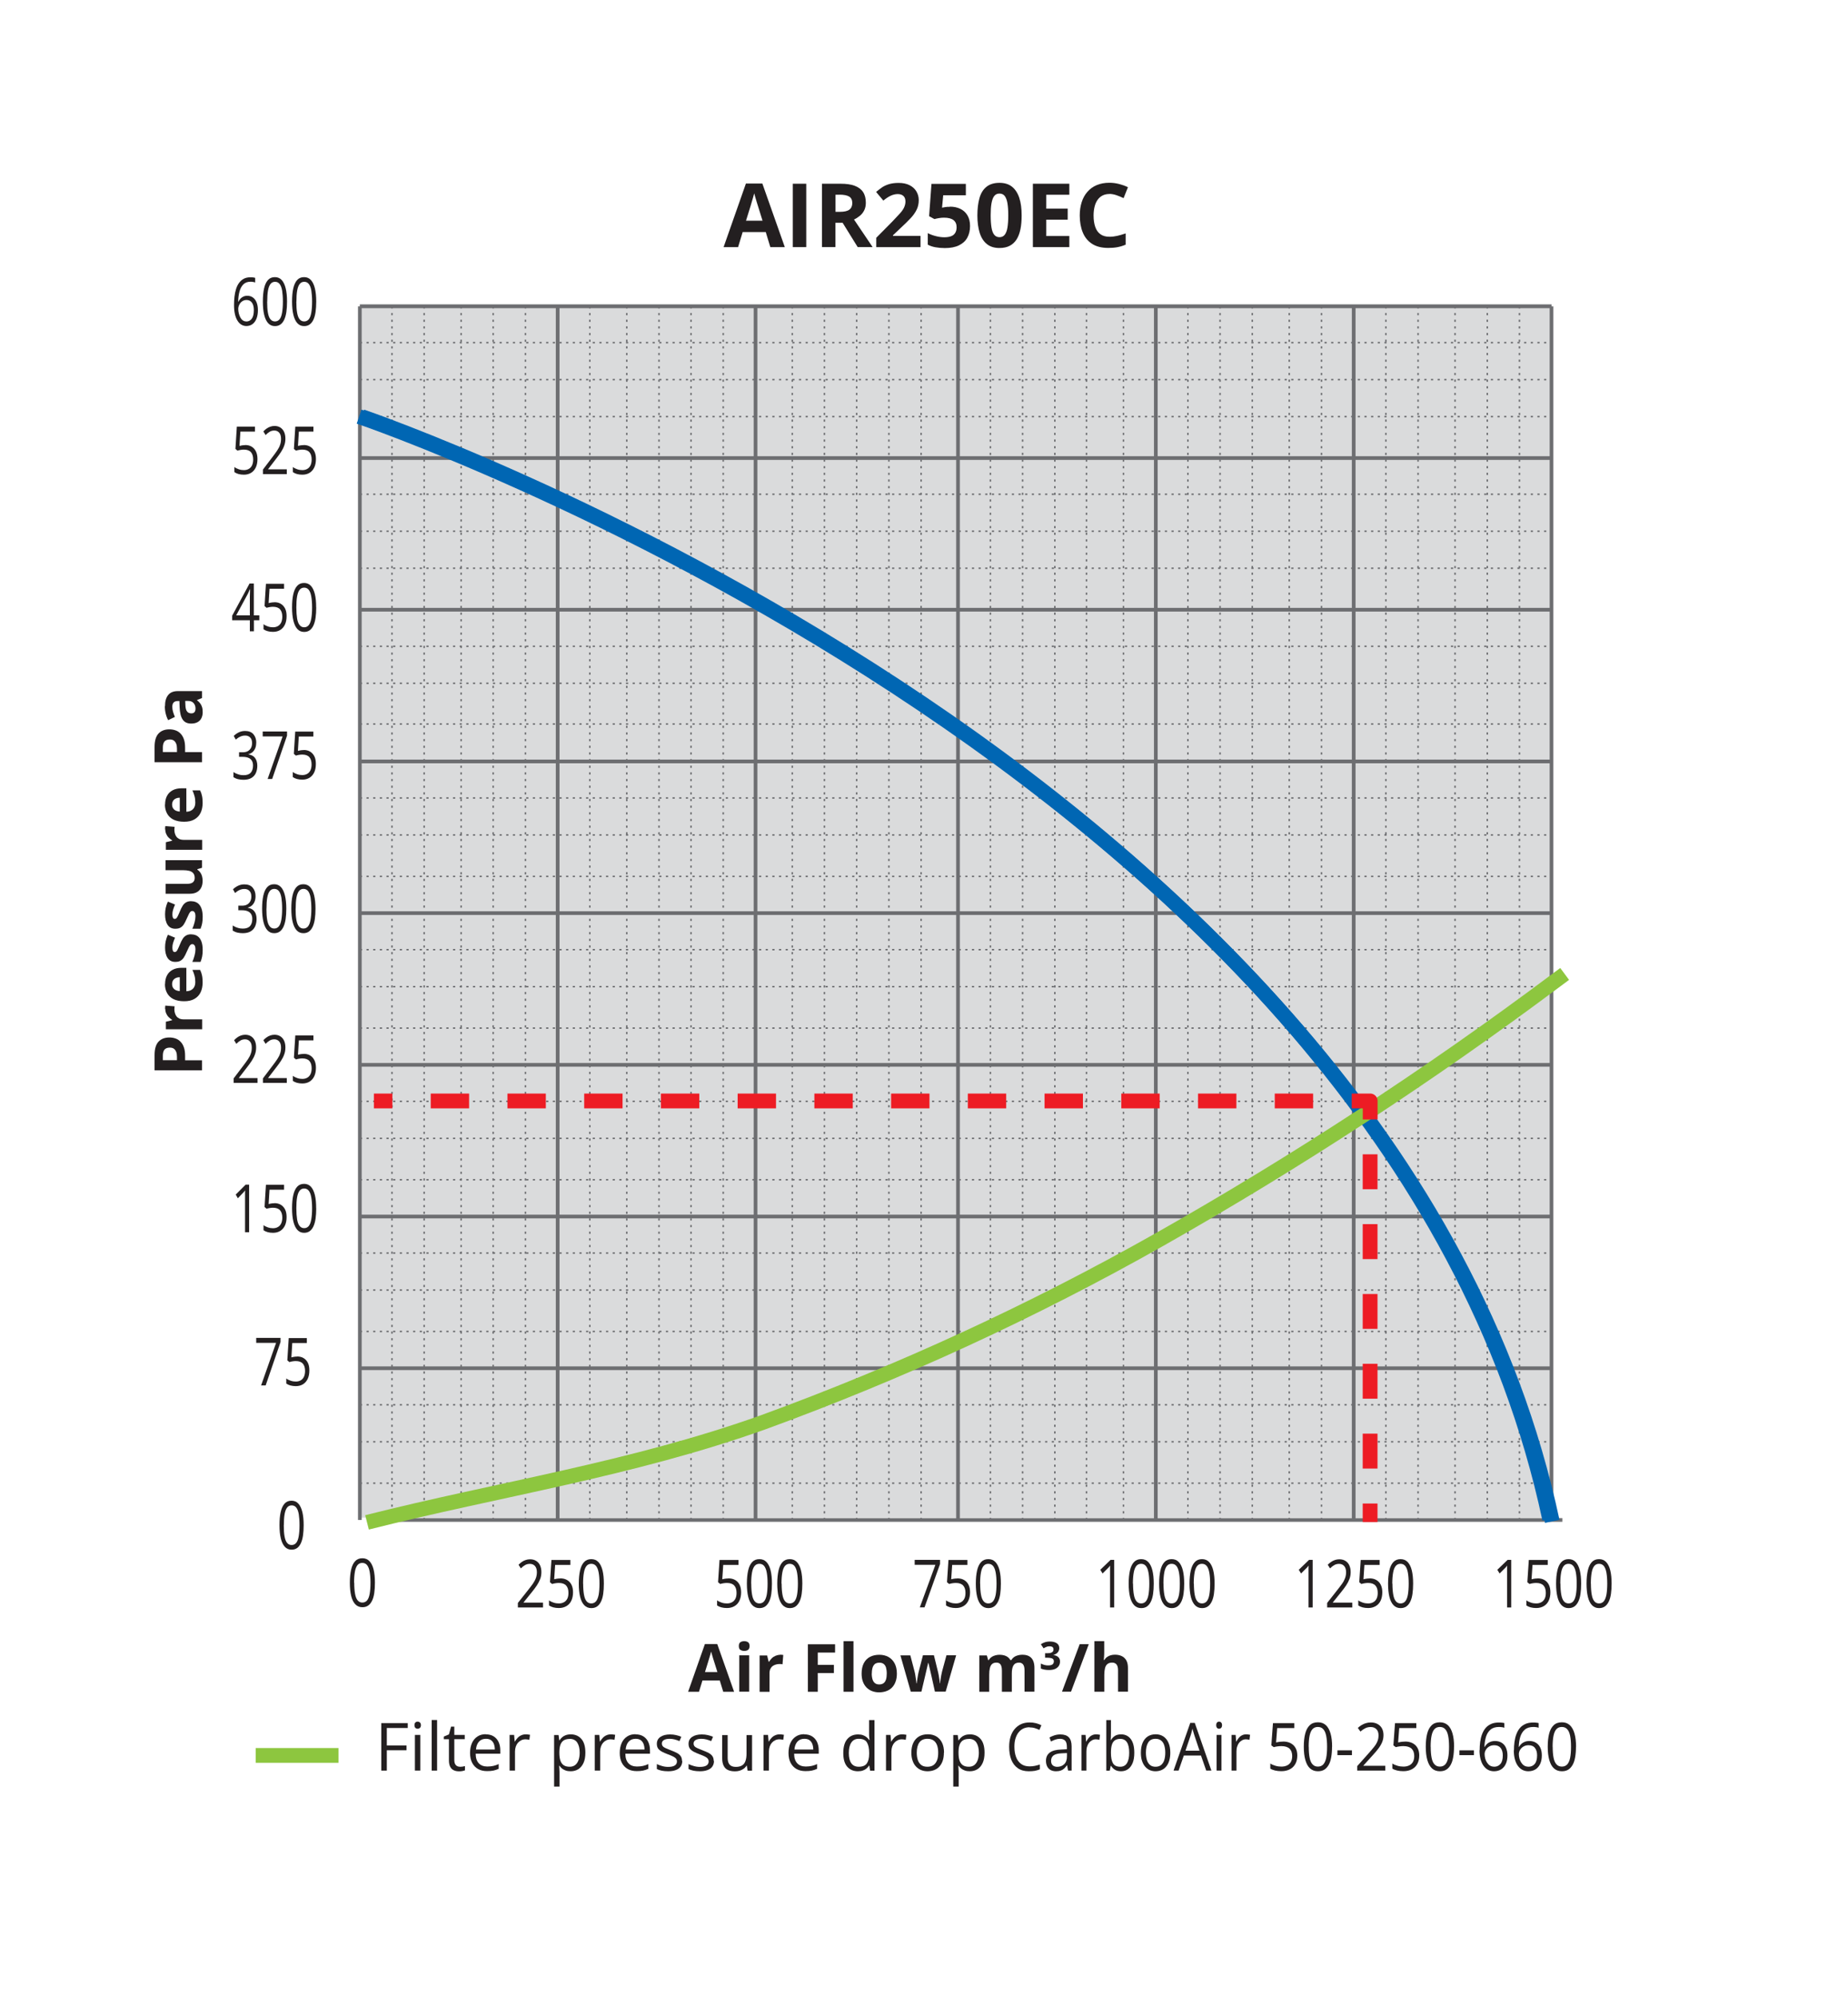 <?xml version="1.0" encoding="UTF-8"?>
<svg xmlns="http://www.w3.org/2000/svg" id="Layer_2" data-name="Layer 2" viewBox="0 0 250 270">
  <defs>
    <style>
      .cls-1 {
        stroke: #8dc63f;
      }

      .cls-1, .cls-2, .cls-3, .cls-4, .cls-5, .cls-6, .cls-7 {
        fill: none;
        stroke-linejoin: round;
      }

      .cls-1, .cls-2, .cls-5, .cls-6, .cls-7 {
        stroke-width: 2px;
      }

      .cls-8 {
        isolation: isolate;
      }

      .cls-2 {
        stroke-dasharray: 0 0 5.19 5.19;
      }

      .cls-2, .cls-6, .cls-7 {
        stroke: #ed1c24;
      }

      .cls-3 {
        stroke-dasharray: 0 0 .3 .6;
        stroke-width: .2px;
      }

      .cls-3, .cls-4 {
        stroke: #6d6e71;
      }

      .cls-9 {
        fill: #fff;
      }

      .cls-9, .cls-10, .cls-11 {
        stroke-width: 0px;
      }

      .cls-10 {
        fill: #dadbdc;
        fill-rule: evenodd;
      }

      .cls-11 {
        fill: #231f20;
      }

      .cls-4 {
        stroke-width: .5px;
      }

      .cls-5 {
        stroke: #0066b3;
      }

      .cls-7 {
        stroke-dasharray: 0 0 4.72 4.72;
      }
    </style>
  </defs>
  <g id="Layer_1-2" data-name="Layer 1">
    <g>
      <rect class="cls-9" width="250" height="270"></rect>
      <g>
        <path class="cls-11" d="m104.21,33.41l-.62-2.04h-3.12l-.62,2.04h-1.96l3.02-8.6h2.22l3.04,8.6h-1.96Zm-1.05-3.56l-.62-1.99c-.04-.13-.09-.3-.16-.51s-.13-.42-.19-.64-.12-.41-.16-.57c-.04.16-.09.36-.16.59s-.13.46-.2.67-.11.36-.13.45l-.62,1.99h2.23Z"></path>
        <path class="cls-11" d="m107.25,33.41v-8.57h1.82v8.57h-1.82Z"></path>
        <path class="cls-11" d="m113.71,24.84c.78,0,1.42.09,1.92.28s.88.47,1.13.85.37.86.37,1.44c0,.39-.07.73-.22,1.03s-.34.54-.59.74-.5.37-.79.5l2.52,3.73h-2.02l-2.04-3.29h-.97v3.29h-1.82v-8.57h2.5Zm-.13,1.49h-.55v2.31h.59c.6,0,1.03-.1,1.29-.3s.39-.5.39-.89-.14-.7-.42-.87-.71-.26-1.3-.26Z"></path>
        <path class="cls-11" d="m124.53,33.41h-5.99v-1.26l2.15-2.17c.43-.45.78-.82,1.05-1.12s.46-.57.57-.82.18-.51.18-.79c0-.34-.09-.59-.28-.76s-.44-.25-.76-.25c-.33,0-.65.08-.97.23s-.64.37-.98.65l-.98-1.17c.25-.21.51-.41.78-.6s.6-.34.96-.45.8-.17,1.32-.17c.56,0,1.05.1,1.45.3s.72.48.93.83.33.75.33,1.19c0,.47-.09.9-.28,1.29s-.46.78-.82,1.16-.79.81-1.29,1.27l-1.1,1.04v.08h3.73v1.52Z"></path>
        <path class="cls-11" d="m128.52,27.94c.52,0,.99.1,1.4.3s.73.49.96.88.35.86.35,1.43c0,.62-.13,1.15-.38,1.6s-.64.79-1.14,1.03-1.14.36-1.89.36c-.45,0-.87-.04-1.27-.11s-.74-.19-1.04-.35v-1.56c.3.16.65.29,1.07.4s.81.16,1.17.16.66-.05.91-.14.43-.24.56-.45.19-.46.19-.77c0-.42-.14-.74-.42-.96s-.71-.33-1.29-.33c-.22,0-.45.02-.69.06s-.44.09-.6.13l-.72-.39.32-4.37h4.65v1.54h-3.06l-.16,1.68c.13-.03.28-.05.43-.08s.38-.04.66-.04Z"></path>
        <path class="cls-11" d="m138.21,29.13c0,.69-.05,1.31-.16,1.85s-.28,1-.52,1.38-.55.67-.93.87-.85.3-1.39.3c-.69,0-1.25-.17-1.69-.52s-.77-.85-.98-1.51-.32-1.45-.32-2.36.1-1.72.29-2.38.51-1.16.95-1.51,1.02-.53,1.75-.53c.68,0,1.25.17,1.69.52s.77.85.99,1.51.32,1.45.32,2.38Zm-4.19,0c0,.65.04,1.2.11,1.63s.19.76.37.98.41.33.71.33.54-.11.71-.33.3-.54.37-.98.11-.98.11-1.64-.04-1.2-.11-1.63-.2-.77-.37-.99-.41-.33-.71-.33-.54.11-.71.33-.29.55-.37.99-.11.98-.11,1.63Z"></path>
        <path class="cls-11" d="m144.66,33.41h-4.93v-8.57h4.93v1.49h-3.12v1.88h2.9v1.49h-2.9v2.21h3.12v1.5Z"></path>
        <path class="cls-11" d="m150.08,26.23c-.35,0-.66.07-.92.2s-.49.33-.67.58-.32.56-.41.92-.14.76-.14,1.21c0,.61.08,1.12.23,1.55s.38.75.7.98.72.34,1.22.34c.35,0,.7-.04,1.05-.12s.73-.19,1.14-.33v1.52c-.38.16-.75.27-1.12.34s-.78.1-1.24.1c-.88,0-1.61-.18-2.18-.55s-.99-.88-1.26-1.54-.41-1.43-.41-2.31c0-.65.09-1.24.26-1.78s.43-1.01.77-1.4.76-.7,1.26-.91,1.07-.32,1.72-.32c.43,0,.85.05,1.28.16s.84.25,1.23.44l-.59,1.48c-.32-.15-.64-.29-.97-.4s-.64-.17-.96-.17Z"></path>
      </g>
      <g>
        <path class="cls-11" d="m20.91,142.65c0-.83.18-1.43.53-1.81.36-.38.85-.57,1.47-.57.28,0,.55.04.81.13.26.08.48.22.68.42s.36.45.47.77c.12.32.17.71.17,1.18v.58h2.29v1.36h-6.42v-2.05Zm1.12.07v.62h1.91v-.45c0-.25-.03-.48-.1-.66s-.17-.33-.32-.44-.33-.15-.55-.15c-.32,0-.55.09-.71.26-.15.18-.23.45-.23.82Z"></path>
        <path class="cls-11" d="m22.33,136.42c0-.07,0-.15.01-.24,0-.09.02-.16.03-.22l1.26.1s-.03.11-.03.19c0,.08-.01.15-.01.21,0,.17.02.34.07.5.04.16.12.31.21.44.1.13.23.23.39.31.16.07.36.11.59.11h2.5v1.34h-4.91v-1.02l.83-.2v-.07c-.17-.1-.32-.22-.46-.36-.14-.14-.25-.31-.33-.5-.08-.19-.12-.39-.12-.6Z"></path>
        <path class="cls-11" d="m22.33,133.05c0-.45.09-.85.26-1.17.17-.33.43-.58.76-.76s.74-.27,1.21-.27h.65v3.17c.38-.01.67-.13.89-.34.21-.21.32-.51.32-.89,0-.31-.03-.6-.1-.86s-.16-.53-.29-.8h1.04c.12.24.21.5.26.76.06.27.08.59.08.96,0,.49-.09.93-.27,1.31s-.46.68-.83.89c-.37.22-.84.32-1.41.32s-1.05-.1-1.44-.29c-.38-.19-.67-.47-.86-.82-.19-.35-.29-.75-.29-1.22Zm.95,0c0,.26.08.48.25.65.17.17.43.27.79.3v-1.88c-.2,0-.38.04-.53.11-.16.07-.28.17-.37.31-.09.14-.14.31-.14.52Z"></path>
        <path class="cls-11" d="m25.87,126.33c.33,0,.62.08.85.24.23.16.4.39.52.7.12.31.18.7.18,1.16,0,.34-.02.64-.07.88s-.12.49-.22.74h-1.11c.12-.27.22-.55.3-.86.08-.31.12-.57.12-.81,0-.26-.04-.45-.12-.56-.08-.11-.18-.17-.3-.17-.08,0-.16.02-.22.07-.07.05-.14.14-.22.29-.08.15-.19.38-.33.7-.13.31-.26.56-.39.76-.13.2-.29.34-.47.44-.18.1-.41.14-.69.14-.45,0-.8-.18-1.03-.53-.23-.35-.34-.83-.34-1.42,0-.3.03-.6.09-.87.06-.28.16-.56.29-.85l.97.4c-.11.24-.19.47-.26.69-.07.22-.1.43-.1.66,0,.2.03.34.08.44s.13.15.24.15c.08,0,.15-.03.21-.08s.13-.15.2-.3c.08-.15.17-.37.29-.65.11-.28.23-.52.36-.73.12-.21.28-.36.46-.47.18-.11.42-.17.71-.17Z"></path>
        <path class="cls-11" d="m25.87,121.85c.33,0,.62.08.85.24.23.16.4.39.52.7.12.31.18.7.18,1.16,0,.34-.02.64-.07.88s-.12.49-.22.74h-1.11c.12-.27.22-.55.3-.86.08-.31.12-.57.12-.81,0-.26-.04-.45-.12-.56-.08-.11-.18-.17-.3-.17-.08,0-.16.02-.22.07-.07.05-.14.14-.22.29-.08.15-.19.38-.33.7-.13.31-.26.56-.39.76-.13.2-.29.34-.47.44-.18.1-.41.14-.69.14-.45,0-.8-.18-1.03-.53-.23-.35-.34-.83-.34-1.42,0-.3.03-.6.09-.87.06-.28.16-.56.29-.85l.97.4c-.11.24-.19.47-.26.69-.07.22-.1.43-.1.66,0,.2.03.34.08.44s.13.15.24.15c.08,0,.15-.03.21-.08s.13-.15.2-.3c.08-.15.17-.37.29-.65.11-.28.23-.52.36-.73.12-.21.28-.36.46-.47.18-.11.42-.17.71-.17Z"></path>
        <path class="cls-11" d="m22.42,116.3h4.91v1.03l-.63.18v.07c.17.11.3.24.41.4s.18.33.23.52.07.39.07.59c0,.35-.06.66-.19.92s-.32.46-.58.61c-.26.15-.61.22-1.03.22h-3.2v-1.34h2.87c.35,0,.62-.06.79-.19s.27-.33.27-.6-.06-.49-.19-.64c-.12-.16-.31-.26-.55-.33-.24-.06-.54-.09-.89-.09h-2.31v-1.34Z"></path>
        <path class="cls-11" d="m22.33,112.15c0-.07,0-.15.01-.24,0-.09.02-.16.03-.22l1.26.1s-.03.11-.03.19c0,.08-.01.15-.01.21,0,.17.02.34.07.5.04.16.12.31.21.44.1.13.23.23.39.31.16.07.36.11.59.11h2.5v1.34h-4.91v-1.02l.83-.2v-.07c-.17-.1-.32-.22-.46-.36-.14-.14-.25-.31-.33-.5-.08-.19-.12-.39-.12-.6Z"></path>
        <path class="cls-11" d="m22.33,108.78c0-.45.09-.85.26-1.17.17-.33.43-.58.76-.76s.74-.27,1.21-.27h.65v3.17c.38-.01.67-.13.89-.34.21-.21.32-.51.32-.89,0-.31-.03-.6-.1-.86s-.16-.53-.29-.8h1.04c.12.24.21.5.26.76.06.27.08.59.08.96,0,.49-.09.93-.27,1.31s-.46.68-.83.89c-.37.22-.84.32-1.41.32s-1.05-.1-1.44-.29c-.38-.19-.67-.47-.86-.82-.19-.35-.29-.75-.29-1.22Zm.95,0c0,.26.08.48.25.65.17.17.43.27.79.3v-1.88c-.2,0-.38.04-.53.11-.16.07-.28.17-.37.31-.09.14-.14.31-.14.52Z"></path>
        <path class="cls-11" d="m20.91,100.99c0-.83.18-1.43.53-1.81.36-.38.85-.57,1.47-.57.28,0,.55.04.81.13.26.08.48.22.68.42s.36.45.47.77c.12.32.17.71.17,1.18v.58h2.29v1.36h-6.42v-2.05Zm1.12.07v.62h1.91v-.45c0-.25-.03-.48-.1-.66s-.17-.33-.32-.44-.33-.15-.55-.15c-.32,0-.55.09-.71.26-.15.18-.23.45-.23.82Z"></path>
        <path class="cls-11" d="m22.32,95.49c0-.66.14-1.16.43-1.52s.72-.53,1.31-.53h3.27v.94l-.67.26v.04c.18.14.32.28.43.43s.19.31.25.51.08.42.08.69c0,.29-.06.55-.17.78s-.28.41-.51.54c-.23.13-.52.2-.88.2-.52,0-.91-.18-1.15-.55-.25-.37-.38-.92-.41-1.65l-.03-.85h-.21c-.26,0-.45.07-.57.2s-.18.32-.18.56.03.47.1.7.15.46.25.69l-.91.44c-.14-.26-.25-.55-.33-.88-.08-.32-.12-.66-.12-1Zm2.74-.71l.02.52c.01.43.09.73.23.9s.33.25.57.25c.21,0,.35-.06.44-.18.09-.12.13-.28.13-.47,0-.29-.08-.53-.25-.73-.17-.2-.41-.3-.73-.3h-.4Z"></path>
      </g>
      <g>
        <path class="cls-11" d="m97.84,228.73l-.47-1.53h-2.34l-.47,1.53h-1.47l2.27-6.45h1.67l2.28,6.45h-1.47Zm-.79-2.67l-.47-1.49c-.03-.1-.07-.23-.12-.38-.05-.16-.1-.32-.14-.48-.05-.16-.09-.3-.12-.42-.03.12-.07.27-.12.45-.05.18-.1.34-.15.5s-.08.27-.1.34l-.46,1.49h1.67Z"></path>
        <path class="cls-11" d="m100.68,221.89c.2,0,.37.05.51.14.14.09.21.26.21.52s-.07.42-.21.52c-.14.1-.32.14-.51.14s-.37-.05-.52-.14c-.14-.09-.21-.27-.21-.52s.07-.42.21-.52c.14-.09.31-.14.52-.14Zm.67,1.92v4.91h-1.34v-4.91h1.34Z"></path>
        <path class="cls-11" d="m105.5,223.72c.07,0,.15,0,.24.01.09,0,.16.02.22.03l-.1,1.26s-.11-.03-.19-.03c-.08,0-.15-.01-.21-.01-.17,0-.34.02-.5.07-.16.04-.31.12-.44.21-.13.1-.23.23-.31.39-.07.16-.11.35-.11.59v2.5h-1.34v-4.91h1.02l.2.83h.07c.1-.17.22-.32.36-.46.14-.14.31-.25.5-.33.19-.08.39-.13.6-.13Z"></path>
        <path class="cls-11" d="m110.63,228.73h-1.34v-6.42h3.68v1.12h-2.34v1.66h2.18v1.11h-2.18v2.54Z"></path>
        <path class="cls-11" d="m115.46,228.73h-1.34v-6.84h1.34v6.84Z"></path>
        <path class="cls-11" d="m121.33,226.26c0,.41-.05.77-.17,1.09-.11.32-.27.58-.48.8-.21.22-.46.38-.76.49-.29.11-.63.17-1,.17-.35,0-.66-.06-.95-.17-.29-.11-.54-.28-.75-.49-.21-.22-.38-.49-.49-.8-.12-.32-.17-.68-.17-1.09,0-.54.1-1.01.29-1.38s.47-.67.83-.86.78-.29,1.28-.29c.46,0,.87.1,1.22.29.36.2.63.48.84.86.2.38.31.84.31,1.38Zm-3.4,0c0,.32.04.59.11.81s.18.38.33.5.34.17.58.17.43-.06.58-.17c.15-.11.26-.28.33-.5.07-.22.1-.49.1-.81s-.04-.59-.1-.81c-.07-.21-.18-.38-.33-.49s-.34-.16-.58-.16c-.35,0-.61.12-.77.37-.16.24-.24.61-.24,1.09Z"></path>
        <path class="cls-11" d="m126.48,228.73l-.38-1.72c-.02-.1-.05-.25-.1-.45-.05-.2-.1-.42-.15-.65-.05-.23-.1-.44-.15-.64-.05-.2-.08-.34-.1-.43h-.04c-.02.09-.05.23-.1.43s-.09.41-.15.64c-.05.23-.1.45-.15.65-.05.2-.08.36-.11.46l-.4,1.7h-1.44l-1.4-4.91h1.34l.57,2.17c.04.15.08.33.11.54.04.21.07.41.09.61.03.2.05.35.06.46h.04c0-.08.02-.2.04-.34.02-.14.04-.29.07-.44.02-.15.05-.29.07-.41.02-.12.04-.2.05-.25l.61-2.36h1.48l.58,2.36c.02.08.05.22.08.4.03.18.06.37.09.57.03.19.04.35.04.46h.04c.01-.1.03-.25.06-.44s.06-.4.1-.62c.04-.21.08-.4.12-.55l.59-2.17h1.31l-1.42,4.91h-1.46Z"></path>
        <path class="cls-11" d="m138.25,223.72c.56,0,.98.14,1.26.43s.43.74.43,1.37v3.2h-1.34v-2.87c0-.35-.06-.62-.18-.79s-.31-.27-.56-.27c-.35,0-.61.13-.76.38-.15.25-.22.62-.22,1.09v2.47h-1.34v-2.87c0-.23-.03-.43-.08-.59s-.13-.28-.24-.36-.25-.12-.42-.12c-.25,0-.44.06-.59.19-.14.12-.24.31-.3.55-.06.24-.09.54-.09.89v2.31h-1.34v-4.91h1.02l.18.63h.08c.1-.17.22-.31.38-.41.15-.11.32-.18.5-.23s.37-.08.55-.08c.36,0,.67.06.92.18.25.12.44.3.58.54h.12c.15-.25.35-.43.62-.55.27-.11.54-.17.83-.17Z"></path>
        <path class="cls-11" d="m143.3,222.82c0,.17-.04.32-.11.45-.07.13-.17.23-.29.31-.12.08-.26.14-.41.18h0c.3.05.53.14.68.29.16.15.23.34.23.59,0,.22-.05.41-.16.59-.11.17-.27.31-.49.41-.22.1-.51.15-.86.15-.21,0-.4-.02-.58-.05s-.35-.08-.5-.15v-.67c.16.08.33.14.5.19s.34.06.49.06c.28,0,.48-.05.6-.15.11-.1.17-.24.17-.41,0-.1-.03-.19-.08-.26-.05-.07-.14-.13-.28-.16-.13-.04-.31-.06-.55-.06h-.28v-.61h.29c.23,0,.41-.02.53-.07.12-.04.2-.1.25-.18.04-.08.07-.16.07-.26,0-.13-.04-.24-.12-.31s-.22-.11-.41-.11c-.12,0-.23.01-.33.04-.1.03-.19.07-.27.11-.08.04-.15.08-.21.12l-.37-.55c.15-.11.32-.19.52-.26.2-.07.43-.11.71-.11.39,0,.69.08.92.23s.34.38.34.66Z"></path>
        <path class="cls-11" d="m147.29,222.3l-2.4,6.42h-1.22l2.39-6.42h1.22Z"></path>
        <path class="cls-11" d="m149.38,221.89v1.39c0,.24,0,.47-.02.69-.02.22-.03.38-.04.47h.07c.11-.17.23-.31.38-.41.15-.11.31-.18.48-.23s.36-.08.57-.08c.35,0,.66.06.93.19.26.12.47.32.62.58.15.27.22.61.22,1.03v3.2h-1.34v-2.87c0-.35-.06-.62-.19-.79s-.33-.27-.6-.27-.48.06-.64.19c-.16.12-.27.31-.33.55-.06.24-.1.54-.1.89v2.31h-1.34v-6.84h1.34Z"></path>
      </g>
      <g>
        <g>
          <path class="cls-11" d="m52.33,239.39h-.75v-6.42h3.58v.66h-2.83v2.36h2.66v.65h-2.66v2.76Z"></path>
          <path class="cls-11" d="m56.5,232.77c.12,0,.22.04.31.12.09.08.13.2.13.36s-.04.28-.13.36c-.09.08-.19.12-.31.12s-.23-.04-.31-.12c-.08-.08-.12-.2-.12-.36s.04-.28.12-.36c.08-.08.19-.12.31-.12Zm.36,1.8v4.82h-.73v-4.82h.73Z"></path>
          <path class="cls-11" d="m59.13,239.39h-.73v-6.84h.73v6.84Z"></path>
          <path class="cls-11" d="m62.22,238.88c.12,0,.24-.01.37-.03s.23-.05.31-.07v.57c-.08.04-.2.07-.35.1-.15.03-.3.04-.44.04-.25,0-.49-.04-.69-.13-.21-.09-.38-.24-.5-.46-.12-.21-.19-.51-.19-.89v-2.86h-.69v-.36l.69-.29.29-1.05h.44v1.12h1.41v.57h-1.41v2.83c0,.3.07.53.21.68.14.15.32.22.56.22Z"></path>
          <path class="cls-11" d="m65.73,234.49c.41,0,.76.09,1.05.27s.52.44.67.76.23.71.23,1.14v.45h-3.33c0,.57.15,1,.42,1.29s.66.44,1.15.44c.3,0,.57-.03.81-.08s.48-.14.73-.25v.64c-.24.11-.48.19-.72.24-.24.05-.52.07-.85.07-.46,0-.87-.09-1.21-.28-.34-.19-.61-.47-.8-.83s-.29-.81-.29-1.34.09-.97.26-1.35c.17-.38.42-.67.74-.88.32-.21.69-.31,1.12-.31Zm0,.6c-.39,0-.7.13-.93.38s-.37.61-.41,1.07h2.55c0-.29-.05-.54-.13-.76-.09-.22-.22-.39-.39-.51s-.4-.18-.68-.18Z"></path>
          <path class="cls-11" d="m71.12,234.49c.1,0,.2,0,.3.02s.2.02.28.04l-.09.68c-.08-.02-.17-.04-.26-.05s-.19-.02-.27-.02c-.19,0-.38.04-.55.12-.17.08-.32.19-.45.33-.13.15-.23.32-.3.52s-.11.43-.11.68v2.58h-.73v-4.82h.61l.08.89h.03c.1-.18.22-.34.36-.49.14-.15.3-.27.49-.35.19-.09.39-.13.62-.13Z"></path>
          <path class="cls-11" d="m77.21,234.49c.6,0,1.08.21,1.44.62s.54,1.03.54,1.86c0,.55-.08,1.01-.25,1.38s-.4.65-.69.84c-.3.19-.65.29-1.05.29-.25,0-.48-.03-.67-.1s-.36-.16-.5-.27-.25-.24-.34-.37h-.05c0,.11.02.25.03.41.01.16.02.3.02.42v1.98h-.73v-6.97h.6l.1.71h.04c.09-.15.21-.28.34-.4.13-.12.3-.22.49-.29.2-.07.43-.11.69-.11Zm-.13.62c-.33,0-.6.06-.81.19-.2.13-.35.32-.45.58s-.14.58-.15.96v.14c0,.41.04.75.13,1.03.09.28.24.5.44.64.21.15.48.22.83.22.3,0,.55-.08.75-.24s.35-.39.45-.67c.1-.29.15-.62.15-1,0-.57-.11-1.02-.33-1.36-.22-.33-.56-.5-1.02-.5Z"></path>
          <path class="cls-11" d="m82.64,234.49c.1,0,.2,0,.3.02s.2.02.28.04l-.09.68c-.08-.02-.17-.04-.26-.05s-.19-.02-.27-.02c-.19,0-.38.04-.55.12-.17.08-.32.19-.45.33-.13.15-.23.32-.3.52s-.11.43-.11.68v2.58h-.73v-4.82h.61l.08.89h.03c.1-.18.22-.34.36-.49.14-.15.3-.27.49-.35.19-.09.39-.13.62-.13Z"></path>
          <path class="cls-11" d="m85.98,234.49c.41,0,.76.09,1.05.27s.52.44.67.76.23.71.23,1.14v.45h-3.33c0,.57.15,1,.42,1.29s.66.44,1.15.44c.3,0,.57-.03.81-.08s.48-.14.73-.25v.64c-.24.11-.48.19-.72.24-.24.05-.52.07-.85.07-.46,0-.87-.09-1.21-.28-.34-.19-.61-.47-.8-.83s-.29-.81-.29-1.34.09-.97.26-1.35c.17-.38.42-.67.74-.88.32-.21.69-.31,1.12-.31Zm0,.6c-.39,0-.7.13-.93.38s-.37.61-.41,1.07h2.55c0-.29-.05-.54-.13-.76-.09-.22-.22-.39-.39-.51s-.4-.18-.68-.18Z"></path>
          <path class="cls-11" d="m92.3,238.07c0,.31-.08.57-.23.78-.15.21-.37.37-.66.47-.29.11-.63.16-1.02.16-.34,0-.63-.03-.88-.08s-.46-.13-.65-.22v-.67c.2.1.43.18.7.26s.55.12.83.12c.42,0,.72-.07.91-.2s.28-.32.28-.55c0-.13-.04-.25-.11-.35-.08-.1-.2-.2-.38-.29s-.42-.2-.73-.31c-.31-.12-.57-.23-.8-.35-.22-.12-.4-.26-.52-.42-.12-.17-.18-.38-.18-.65,0-.41.16-.72.49-.94.33-.22.76-.33,1.3-.33.29,0,.56.03.81.09.25.06.49.13.71.23l-.25.58c-.2-.08-.41-.16-.64-.22s-.46-.09-.69-.09c-.34,0-.6.06-.78.17-.18.11-.27.26-.27.46,0,.15.04.27.12.37.08.1.22.19.4.27s.43.18.73.3c.3.11.56.23.78.34.22.12.39.26.51.43.12.17.18.38.18.65Z"></path>
          <path class="cls-11" d="m96.59,238.07c0,.31-.08.57-.23.78-.15.21-.37.37-.66.47-.29.11-.63.16-1.02.16-.34,0-.63-.03-.88-.08s-.46-.13-.65-.22v-.67c.2.1.43.18.7.26s.55.12.83.12c.42,0,.72-.07.91-.2s.28-.32.28-.55c0-.13-.04-.25-.11-.35-.08-.1-.2-.2-.38-.29s-.42-.2-.73-.31c-.31-.12-.57-.23-.8-.35-.22-.12-.4-.26-.52-.42-.12-.17-.18-.38-.18-.65,0-.41.16-.72.49-.94.33-.22.76-.33,1.3-.33.29,0,.56.03.81.09.25.06.49.13.71.23l-.25.58c-.2-.08-.41-.16-.64-.22s-.46-.09-.69-.09c-.34,0-.6.06-.78.17-.18.11-.27.26-.27.46,0,.15.04.27.12.37.08.1.22.19.4.27s.43.18.73.3c.3.11.56.23.78.34.22.12.39.26.51.43.12.17.18.38.18.65Z"></path>
          <path class="cls-11" d="m101.74,234.58v4.82h-.6l-.11-.68h-.04c-.1.17-.23.31-.39.42s-.34.2-.53.26c-.2.06-.41.09-.63.09-.38,0-.7-.06-.96-.18s-.45-.31-.58-.57c-.13-.26-.2-.59-.2-.99v-3.16h.74v3.1c0,.4.09.7.27.9.18.2.46.3.83.3s.64-.07.85-.2c.21-.13.37-.33.46-.6.09-.26.14-.58.14-.96v-2.54h.73Z"></path>
          <path class="cls-11" d="m105.47,234.49c.1,0,.2,0,.3.02s.2.02.28.04l-.09.68c-.08-.02-.17-.04-.26-.05s-.19-.02-.27-.02c-.19,0-.38.04-.55.12-.17.08-.32.19-.45.33-.13.15-.23.32-.3.52s-.11.43-.11.68v2.58h-.73v-4.82h.61l.08.89h.03c.1-.18.22-.34.36-.49.14-.15.3-.27.49-.35.19-.09.39-.13.62-.13Z"></path>
          <path class="cls-11" d="m108.81,234.49c.41,0,.76.09,1.05.27s.52.44.67.76.23.71.23,1.14v.45h-3.33c0,.57.15,1,.42,1.29s.66.44,1.15.44c.3,0,.57-.03.81-.08s.48-.14.73-.25v.64c-.24.11-.48.19-.72.24-.24.05-.52.07-.85.07-.46,0-.87-.09-1.21-.28-.34-.19-.61-.47-.8-.83s-.29-.81-.29-1.34.09-.97.26-1.35c.17-.38.42-.67.74-.88.32-.21.69-.31,1.12-.31Zm0,.6c-.39,0-.7.13-.93.38s-.37.61-.41,1.07h2.55c0-.29-.05-.54-.13-.76-.09-.22-.22-.39-.39-.51s-.4-.18-.68-.18Z"></path>
          <path class="cls-11" d="m116.06,239.48c-.61,0-1.09-.21-1.45-.62-.36-.42-.53-1.03-.53-1.85s.18-1.46.54-1.88c.36-.42.85-.63,1.45-.63.25,0,.48.03.67.1s.35.16.49.27c.14.11.25.24.35.38h.05c-.01-.09-.02-.22-.04-.37s-.02-.29-.02-.39v-1.93h.73v6.84h-.59l-.11-.69h-.03c-.09.14-.21.27-.34.39-.14.12-.3.21-.5.28-.19.07-.42.1-.68.1Zm.11-.61c.52,0,.88-.15,1.09-.44s.32-.73.32-1.31v-.13c0-.61-.1-1.08-.3-1.41-.2-.33-.57-.49-1.11-.49-.45,0-.78.17-1.01.52s-.33.81-.33,1.41.11,1.05.33,1.37c.22.32.56.48,1.01.48Z"></path>
          <path class="cls-11" d="m122.04,234.49c.1,0,.2,0,.3.02s.2.02.28.04l-.09.68c-.08-.02-.17-.04-.26-.05s-.19-.02-.27-.02c-.19,0-.38.04-.55.12-.17.08-.32.19-.45.33-.13.15-.23.32-.3.52s-.11.43-.11.68v2.58h-.73v-4.82h.61l.08.89h.03c.1-.18.22-.34.36-.49.14-.15.3-.27.49-.35.19-.09.39-.13.62-.13Z"></path>
          <path class="cls-11" d="m127.69,236.97c0,.4-.05.75-.15,1.06s-.25.57-.44.79-.43.38-.7.49c-.27.11-.58.17-.93.17-.32,0-.62-.06-.88-.17-.27-.11-.5-.28-.69-.49-.2-.21-.35-.48-.45-.79-.11-.31-.16-.66-.16-1.06,0-.53.09-.98.27-1.35s.43-.65.77-.85c.33-.19.73-.29,1.19-.29s.82.1,1.15.29c.33.2.59.48.77.85.18.37.27.82.27,1.34Zm-3.67,0c0,.39.05.72.15,1.01s.26.5.47.66.49.23.83.23.61-.08.82-.23c.22-.16.37-.38.48-.66s.15-.62.15-1.01-.05-.72-.15-1-.26-.5-.47-.65-.49-.23-.83-.23c-.5,0-.87.17-1.1.5-.23.33-.35.79-.35,1.38Z"></path>
          <path class="cls-11" d="m131.21,234.49c.6,0,1.08.21,1.44.62s.54,1.03.54,1.86c0,.55-.08,1.01-.25,1.38s-.39.65-.69.84c-.3.19-.65.29-1.05.29-.25,0-.48-.03-.67-.1s-.36-.16-.5-.27-.25-.24-.34-.37h-.05c0,.11.02.25.03.41.01.16.02.3.02.42v1.98h-.73v-6.97h.6l.1.71h.04c.09-.15.21-.28.34-.4.13-.12.3-.22.49-.29.19-.07.43-.11.69-.11Zm-.13.62c-.33,0-.6.06-.81.19-.2.13-.35.32-.45.58s-.14.58-.15.96v.14c0,.41.04.75.13,1.03.09.28.24.5.44.64.21.15.48.22.83.22.3,0,.55-.08.75-.24s.35-.39.45-.67c.1-.29.15-.62.15-1,0-.57-.11-1.02-.33-1.36-.22-.33-.56-.5-1.02-.5Z"></path>
          <path class="cls-11" d="m139.29,233.53c-.32,0-.61.06-.86.18-.25.12-.47.3-.65.53-.18.23-.31.51-.41.83s-.14.69-.14,1.1c0,.54.08,1.01.23,1.4.15.4.38.7.68.92s.68.33,1.13.33c.26,0,.5-.02.73-.07.23-.05.45-.11.67-.18v.65c-.21.09-.43.15-.67.2-.23.04-.51.06-.83.06-.59,0-1.08-.14-1.47-.41-.39-.27-.69-.65-.89-1.15s-.29-1.08-.29-1.75c0-.49.06-.93.18-1.33.12-.4.3-.75.54-1.04.24-.29.53-.52.87-.68.34-.16.74-.24,1.18-.24.29,0,.57.03.85.1s.52.16.74.28l-.27.63c-.18-.09-.39-.17-.61-.24-.22-.07-.46-.1-.71-.1Z"></path>
          <path class="cls-11" d="m143.44,234.5c.52,0,.9.13,1.15.39.25.26.38.67.38,1.23v3.27h-.48l-.13-.71h-.03c-.12.18-.25.32-.38.44-.13.12-.28.21-.46.27-.17.06-.38.09-.63.09-.26,0-.5-.05-.7-.15s-.37-.26-.48-.47-.18-.47-.18-.79c0-.48.17-.85.51-1.11s.87-.4,1.57-.42l.75-.04v-.29c0-.42-.08-.71-.24-.87s-.39-.25-.68-.25c-.23,0-.44.04-.65.11-.21.07-.4.16-.58.26l-.2-.55c.2-.11.42-.21.67-.29s.52-.12.8-.12Zm.88,2.52l-.66.03c-.54.02-.92.12-1.14.29s-.33.42-.33.73c0,.28.08.48.23.61s.35.2.6.2c.39,0,.7-.12.95-.36.25-.24.37-.59.37-1.07v-.44Z"></path>
          <path class="cls-11" d="m148.29,234.49c.09,0,.18,0,.27.02s.18.02.25.04l-.08.68c-.07-.02-.15-.04-.24-.05s-.17-.02-.25-.02c-.17,0-.34.04-.49.12-.15.08-.29.19-.41.33-.12.15-.21.32-.27.52-.07.2-.1.43-.1.68v2.58h-.66v-4.82h.55l.07.89h.03c.09-.18.2-.34.32-.49.13-.15.27-.27.44-.35.17-.09.35-.13.56-.13Z"></path>
          <path class="cls-11" d="m150.29,232.55v1.71c0,.2,0,.39-.01.57,0,.18-.02.33-.02.43h.04c.12-.22.29-.4.51-.55.22-.15.51-.22.86-.22.54,0,.98.21,1.3.63.32.42.48,1.04.48,1.86,0,.54-.07,1-.22,1.37s-.36.65-.62.84-.59.29-.95.29c-.34,0-.62-.07-.84-.21-.22-.14-.39-.32-.51-.52h-.05l-.13.65h-.47v-6.84h.66Zm1.27,2.55c-.31,0-.56.07-.75.2-.18.14-.32.34-.4.62-.08.27-.12.62-.12,1.04v.04c0,.61.09,1.07.27,1.39.18.32.51.48.99.48.4,0,.71-.16.91-.49.2-.33.3-.8.3-1.41s-.1-1.09-.3-1.4-.5-.47-.91-.47Z"></path>
          <path class="cls-11" d="m158.32,236.97c0,.4-.05.75-.14,1.06-.09.31-.22.57-.4.79-.17.21-.38.38-.63.49-.25.11-.53.17-.84.17-.29,0-.56-.06-.8-.17-.24-.11-.45-.28-.62-.49-.18-.21-.31-.48-.41-.79-.1-.31-.14-.66-.14-1.06,0-.53.08-.98.24-1.35s.39-.65.69-.85c.3-.19.66-.29,1.07-.29s.74.1,1.04.29c.3.2.53.48.69.85.17.37.25.82.25,1.34Zm-3.3,0c0,.39.05.72.14,1.01.09.28.24.5.43.66s.44.23.74.23.55-.08.74-.23c.19-.16.34-.38.43-.66.09-.28.14-.62.14-1.01s-.05-.72-.14-1c-.09-.28-.23-.5-.43-.65-.19-.15-.44-.23-.75-.23-.45,0-.78.17-.99.5-.21.33-.31.79-.31,1.38Z"></path>
          <path class="cls-11" d="m163.18,239.39l-.71-2.04h-2.32l-.71,2.04h-.68l2.26-6.45h.61l2.25,6.45h-.7Zm-.91-2.7l-.68-2.03c-.02-.05-.04-.14-.08-.26-.04-.12-.07-.24-.11-.37s-.07-.23-.09-.31c-.03.12-.05.24-.08.36-.03.12-.06.23-.09.33-.03.1-.05.19-.08.26l-.69,2.03h1.89Z"></path>
          <path class="cls-11" d="m164.92,232.77c.11,0,.2.04.28.12.08.08.12.2.12.36s-.04.28-.12.36c-.08.08-.17.12-.28.12s-.21-.04-.28-.12-.11-.2-.11-.36.04-.28.11-.36c.08-.08.17-.12.28-.12Zm.32,1.8v4.82h-.66v-4.82h.66Z"></path>
          <path class="cls-11" d="m168.59,234.49c.09,0,.18,0,.27.02.1.01.18.02.25.04l-.08.68c-.07-.02-.15-.04-.24-.05-.09-.01-.17-.02-.25-.02-.17,0-.34.04-.49.12-.15.08-.29.19-.41.33-.12.15-.21.32-.27.52-.07.2-.1.43-.1.68v2.58h-.66v-4.82h.55l.07.89h.03c.09-.18.2-.34.32-.49.13-.15.27-.27.44-.35.17-.09.35-.13.56-.13Z"></path>
          <path class="cls-11" d="m173.57,235.46c.39,0,.73.07,1.02.22.29.15.51.36.67.64.16.28.24.62.24,1.02,0,.44-.08.82-.26,1.14-.17.32-.42.56-.74.73-.32.17-.71.26-1.16.26-.3,0-.58-.03-.84-.09-.26-.06-.48-.15-.65-.26v-.69c.19.13.43.23.7.31s.54.11.8.11c.29,0,.55-.05.77-.16.22-.1.39-.26.51-.47.12-.21.18-.48.18-.8,0-.43-.12-.76-.35-.99-.24-.23-.61-.35-1.12-.35-.16,0-.34.01-.54.04-.19.03-.36.06-.48.1l-.33-.24.22-3.01h2.88v.67h-2.31l-.15,1.94c.1-.02.23-.05.39-.07.16-.02.34-.04.54-.04Z"></path>
          <path class="cls-11" d="m180.2,236.17c0,.52-.04.99-.11,1.4s-.18.76-.34,1.04-.35.5-.59.65c-.24.15-.53.22-.87.22-.43,0-.78-.13-1.07-.39s-.49-.64-.63-1.13-.21-1.09-.21-1.79.06-1.27.19-1.77c.12-.49.33-.87.61-1.14.28-.27.65-.4,1.11-.4s.79.13,1.08.39c.28.26.49.64.63,1.13.14.49.21,1.09.21,1.78Zm-3.15,0c0,.6.04,1.1.12,1.49.08.4.21.7.4.89.18.2.42.3.72.3s.54-.1.72-.29c.18-.2.32-.49.4-.89s.12-.9.12-1.5-.04-1.08-.12-1.48c-.08-.4-.21-.7-.4-.9-.18-.2-.42-.3-.73-.3s-.54.1-.73.3c-.18.2-.31.5-.39.9-.08.4-.12.89-.12,1.48Z"></path>
          <path class="cls-11" d="m180.93,237.3v-.65h1.96v.65h-1.96Z"></path>
          <path class="cls-11" d="m187.4,239.39h-3.79v-.61l1.55-1.74c.29-.32.53-.61.73-.86.2-.25.35-.5.45-.75.1-.24.15-.51.15-.81,0-.36-.1-.64-.29-.83-.19-.19-.45-.29-.76-.29-.28,0-.52.05-.74.16-.21.11-.43.25-.66.45l-.35-.49c.15-.14.32-.27.5-.38s.37-.2.58-.26.43-.1.66-.1c.36,0,.66.07.92.21.26.14.46.33.6.59s.21.56.21.91-.06.66-.18.95c-.12.29-.29.58-.51.87-.22.29-.47.59-.77.91l-1.26,1.39v.03h2.96v.67Z"></path>
          <path class="cls-11" d="m190.07,235.46c.39,0,.73.07,1.02.22.29.15.51.36.67.64.16.28.24.62.24,1.02,0,.44-.09.82-.26,1.14-.17.32-.42.56-.74.73-.32.17-.71.26-1.15.26-.3,0-.58-.03-.84-.09s-.48-.15-.65-.26v-.69c.19.13.43.23.7.31.27.08.54.11.8.11.29,0,.55-.05.77-.16.22-.1.39-.26.51-.47.12-.21.18-.48.18-.8,0-.43-.12-.76-.35-.99-.24-.23-.61-.35-1.12-.35-.16,0-.34.01-.54.04s-.36.06-.48.1l-.33-.24.22-3.01h2.88v.67h-2.31l-.15,1.94c.1-.02.23-.05.39-.07.16-.02.34-.04.54-.04Z"></path>
          <path class="cls-11" d="m196.7,236.17c0,.52-.04.99-.11,1.4s-.18.76-.34,1.04c-.15.28-.35.5-.59.65-.24.15-.53.22-.87.22-.43,0-.79-.13-1.07-.39-.28-.26-.49-.64-.63-1.13-.14-.49-.21-1.09-.21-1.79s.06-1.27.19-1.77c.12-.49.33-.87.61-1.14s.65-.4,1.11-.4c.43,0,.79.13,1.08.39.28.26.49.64.63,1.13.14.49.21,1.09.21,1.78Zm-3.15,0c0,.6.04,1.1.12,1.49.08.4.21.7.4.89.18.2.42.3.72.3s.54-.1.72-.29.32-.49.4-.89.12-.9.12-1.5-.04-1.08-.12-1.48c-.08-.4-.21-.7-.4-.9-.18-.2-.42-.3-.73-.3s-.55.1-.73.3c-.18.2-.31.5-.39.9-.08.4-.12.89-.12,1.48Z"></path>
          <path class="cls-11" d="m197.43,237.3v-.65h1.96v.65h-1.96Z"></path>
          <path class="cls-11" d="m200.17,236.65c0-.39.02-.76.07-1.13s.13-.71.25-1.03c.12-.32.27-.6.47-.84s.45-.43.75-.56c.3-.14.66-.2,1.08-.2.12,0,.25,0,.38.02.14.01.25.03.34.06v.63c-.1-.04-.21-.07-.33-.08s-.25-.03-.38-.03c-.49,0-.88.12-1.16.36-.28.24-.48.56-.61.96-.12.41-.2.86-.21,1.37h.04c.08-.15.19-.28.31-.4.13-.12.28-.21.46-.28s.39-.11.63-.11c.34,0,.63.08.88.23s.45.37.58.66.21.64.21,1.05c0,.44-.07.82-.22,1.15s-.36.57-.63.74c-.27.17-.6.26-.97.26-.28,0-.54-.06-.78-.18s-.44-.3-.62-.54-.31-.53-.41-.89-.15-.76-.15-1.23Zm1.95,2.22c.36,0,.65-.13.86-.38.22-.25.32-.64.32-1.16,0-.42-.1-.76-.29-1s-.48-.37-.87-.37c-.26,0-.49.06-.69.18s-.35.27-.45.46c-.11.18-.16.37-.16.56s.03.39.08.59c.05.2.13.38.24.55s.24.31.4.41c.16.1.35.15.57.15Z"></path>
          <path class="cls-11" d="m204.81,236.65c0-.39.02-.76.07-1.13s.13-.71.25-1.03c.12-.32.27-.6.47-.84.2-.24.45-.43.75-.56.3-.14.66-.2,1.08-.2.12,0,.25,0,.38.02.14.01.25.03.34.06v.63c-.1-.04-.21-.07-.33-.08-.13-.02-.25-.03-.38-.03-.49,0-.88.12-1.16.36-.28.24-.48.56-.61.96-.12.41-.2.86-.21,1.37h.04c.08-.15.19-.28.31-.4.13-.12.28-.21.46-.28s.39-.11.63-.11c.34,0,.63.08.88.23s.45.37.59.66c.14.29.21.64.21,1.05,0,.44-.07.82-.22,1.15-.15.32-.36.57-.63.74-.27.17-.6.26-.98.26-.28,0-.54-.06-.78-.18s-.44-.3-.62-.54c-.18-.24-.31-.53-.41-.89s-.15-.76-.15-1.23Zm1.95,2.22c.36,0,.65-.13.86-.38s.32-.64.32-1.16c0-.42-.1-.76-.29-1-.19-.25-.48-.37-.87-.37-.26,0-.49.06-.69.18s-.35.27-.46.46-.16.37-.16.56.03.39.08.59.13.38.24.55.24.31.4.41.35.15.57.15Z"></path>
          <path class="cls-11" d="m213.2,236.17c0,.52-.04.99-.11,1.4s-.18.76-.34,1.04-.35.5-.59.65c-.24.15-.53.22-.87.22-.43,0-.78-.13-1.07-.39s-.49-.64-.63-1.13-.21-1.09-.21-1.79.06-1.27.19-1.77c.12-.49.33-.87.61-1.14.28-.27.65-.4,1.11-.4s.79.13,1.08.39c.28.26.49.64.63,1.13.14.49.21,1.09.21,1.78Zm-3.15,0c0,.6.04,1.1.12,1.49.08.4.21.7.4.89.18.2.42.3.72.3s.54-.1.72-.29c.18-.2.32-.49.4-.89s.12-.9.12-1.5-.04-1.08-.12-1.48c-.08-.4-.21-.7-.4-.9-.18-.2-.42-.3-.73-.3s-.54.1-.73.3c-.18.2-.31.5-.39.9-.08.4-.12.89-.12,1.48Z"></path>
        </g>
        <line class="cls-1" x1="34.59" y1="237.34" x2="45.79" y2="237.34"></line>
      </g>
      <g>
        <g>
          <polygon class="cls-10" points="48.68 41.11 209.89 41.11 209.89 205.19 48.68 205.19 48.68 41.11 48.68 41.11"></polygon>
          <path class="cls-3" d="m48.68,200.53h161.21m-161.21-5.6h161.21m-161.21-5h161.21m-161.21-9.91h161.21m-161.21-5.6h161.21m-161.21-5h161.21m-161.21-9.91h161.21m-161.21-5.6h161.21m-161.21-5h161.21m-161.21-9.91h161.21m-161.21-5.6h161.21m-161.21-5h161.21m-161.21-9.91h161.21m-161.21-5.6h161.21m-161.21-5h161.21m-161.21-10h161.21m-161.21-5.51h161.21m-161.21-5h161.21m-161.21-10.55h161.21m-161.21-5h161.21m-161.21-5h161.21m-161.21-10.5h161.21m-161.21-5h161.21m-161.21-5h161.21"></path>
          <path class="cls-4" d="m48.68,184.99h161.21m-161.21-20.51h161.21m-161.21-20.51h161.21m-161.21-20.51h161.21m-161.21-20.51h161.21m-161.21-20.51h161.21M48.68,61.93h161.21M48.68,41.42h161.21"></path>
          <path class="cls-3" d="m53.03,41.42v164.08m4.35-164.08v164.08m5-164.08v164.08m4.34-164.08v164.08m4.36-164.08v164.08m8.71-164.08v164.08m5-164.08v164.08m4.36-164.08v164.08m4.33-164.08v164.08m4.36-164.08v164.08m9.34-164.08v164.08m4.35-164.08v164.08m4.36-164.08v164.08m4.36-164.08v164.08m4.36-164.08v164.08m9.37-164.08v164.08m4.36-164.08v164.08m4.36-164.08v164.08m4.28-164.08v164.08m5-164.08v164.08m8.72-164.08v164.08m4.35-164.08v164.08m4.36-164.08v164.08m5-164.08v164.08m4.36-164.08v164.08m8.71-164.08v164.08m4.36-164.08v164.08m5-164.08v164.08m4.36-164.08v164.08m4.35-164.08v164.08"></path>
          <path class="cls-4" d="m48.68,41.42v164.08m26.76-164.08v164.08m26.77-164.08v164.08m27.39-164.08v164.08m26.76-164.08v164.08m26.77-164.08v164.08m26.76-164.08v164.08"></path>
          <line class="cls-4" x1="50.15" y1="205.5" x2="211.36" y2="205.5"></line>
          <path class="cls-5" d="m48.94,56.33s139,47.35,160.7,149.05"></path>
          <path class="cls-5" d="m48.58,56.33s139.64,47.5,161.41,149.36"></path>
          <path class="cls-1" d="m49.65,205.83c17.86-4.51,35.73-7.16,53.59-13.53,18.51-6.75,36.44-15.01,53.6-24.7,18.58-10.52,36.48-22.21,53.59-35l1.24-.92"></path>
          <line class="cls-6" x1="50.58" y1="148.85" x2="53.08" y2="148.85"></line>
          <line class="cls-2" x1="58.27" y1="148.85" x2="180.26" y2="148.85"></line>
          <polyline class="cls-6" points="182.86 148.85 185.36 148.85 185.36 151.35"></polyline>
          <line class="cls-7" x1="185.35" y1="156.07" x2="185.35" y2="200.92"></line>
          <line class="cls-6" x1="185.35" y1="203.28" x2="185.35" y2="205.78"></line>
        </g>
        <g class="cls-8">
          <g class="cls-8">
            <path class="cls-11" d="m41.08,206.21c0,.52-.03.99-.09,1.4-.06.41-.16.76-.29,1.04-.13.28-.3.5-.51.65-.21.15-.46.22-.75.22-.37,0-.67-.13-.91-.39-.24-.26-.42-.64-.54-1.13s-.18-1.09-.18-1.79.05-1.27.16-1.77c.11-.49.28-.87.52-1.14s.55-.4.95-.4c.37,0,.68.13.92.39.24.26.42.64.54,1.13.12.49.18,1.09.18,1.78Zm-2.69,0c0,.6.03,1.1.1,1.49.07.4.18.7.34.89.16.2.36.3.62.3s.46-.1.62-.29.27-.49.34-.89c.07-.4.11-.9.11-1.5s-.04-1.08-.1-1.48c-.07-.4-.18-.7-.34-.9-.16-.2-.36-.3-.62-.3s-.47.1-.62.3c-.16.2-.27.5-.34.9-.07.4-.1.89-.1,1.48Z"></path>
          </g>
        </g>
        <g class="cls-8">
          <g class="cls-8">
            <path class="cls-11" d="m35.32,187.32l2.03-5.76h-2.69v-.67h3.29v.56l-2.01,5.86h-.61Z"></path>
            <path class="cls-11" d="m40.2,183.4c.33,0,.63.07.87.22.25.15.44.36.58.64.14.28.2.62.2,1.02,0,.44-.07.82-.22,1.14-.15.32-.36.56-.63.73-.27.17-.6.26-.99.26-.26,0-.5-.03-.72-.09-.22-.06-.41-.15-.56-.26v-.69c.16.13.36.23.6.31s.46.11.68.11c.25,0,.47-.05.66-.16.19-.1.33-.26.44-.47.1-.21.16-.48.16-.8,0-.43-.1-.76-.3-.99-.2-.23-.52-.35-.95-.35-.14,0-.29.01-.46.04-.17.03-.3.06-.41.1l-.28-.24.19-3.01h2.45v.67h-1.97l-.12,1.94c.09-.02.2-.05.33-.07.13-.02.29-.04.46-.04Z"></path>
          </g>
        </g>
        <g class="cls-8">
          <g class="cls-8">
            <path class="cls-11" d="m33.7,166.6h-.55v-4.55c0-.17,0-.32,0-.45,0-.12,0-.24,0-.34,0-.1,0-.21.02-.32-.07.09-.14.17-.2.24-.06.07-.14.15-.23.24l-.56.59-.29-.5,1.34-1.34h.47v6.42Z"></path>
            <path class="cls-11" d="m37.12,162.67c.33,0,.63.07.87.22.25.15.44.36.58.64.14.28.2.62.2,1.02,0,.44-.07.82-.22,1.14-.15.32-.36.56-.63.73-.27.17-.6.26-.99.26-.26,0-.5-.03-.72-.09-.22-.06-.41-.15-.56-.26v-.69c.16.13.36.23.6.31s.46.11.68.11c.25,0,.47-.05.66-.16.19-.1.33-.26.44-.47.1-.21.16-.48.16-.8,0-.43-.1-.76-.3-.99-.2-.23-.52-.35-.95-.35-.14,0-.29.01-.46.04-.17.03-.3.06-.41.1l-.28-.24.19-3.01h2.45v.67h-1.97l-.12,1.94c.09-.02.2-.05.33-.07.13-.02.29-.04.46-.04Z"></path>
            <path class="cls-11" d="m42.78,163.37c0,.52-.03.99-.09,1.4s-.16.76-.29,1.04c-.13.28-.3.5-.51.65-.21.15-.46.22-.75.22-.37,0-.67-.13-.91-.39s-.42-.64-.54-1.13-.18-1.09-.18-1.79.05-1.27.16-1.77c.11-.49.28-.87.52-1.14.24-.27.55-.4.95-.4.37,0,.68.13.92.39.24.26.42.64.54,1.13.12.49.17,1.09.17,1.78Zm-2.69,0c0,.6.04,1.1.1,1.49.07.4.18.7.34.89.16.2.36.3.62.3s.46-.1.62-.29c.16-.2.27-.49.34-.89.07-.4.11-.9.11-1.5s-.04-1.08-.11-1.48c-.07-.4-.18-.7-.34-.9-.16-.2-.36-.3-.62-.3s-.47.1-.62.3c-.16.2-.27.5-.34.9-.07.4-.1.89-.1,1.48Z"></path>
          </g>
        </g>
        <g class="cls-8">
          <g class="cls-8">
            <path class="cls-11" d="m34.84,146.41h-3.23v-.61l1.32-1.74c.25-.32.45-.61.62-.86.17-.25.3-.5.38-.75.09-.24.13-.51.13-.81,0-.36-.08-.64-.25-.83-.17-.19-.38-.29-.65-.29-.24,0-.45.05-.63.16-.18.11-.37.25-.56.45l-.3-.49c.13-.14.27-.27.43-.38.15-.11.32-.2.5-.26.18-.06.36-.1.57-.1.3,0,.57.07.79.21s.39.33.51.59.18.56.18.91-.05.66-.16.95c-.1.29-.25.58-.44.87-.19.29-.41.59-.66.91l-1.07,1.39v.03h2.52v.67Z"></path>
            <path class="cls-11" d="m38.8,146.41h-3.23v-.61l1.32-1.74c.25-.32.45-.61.62-.86.17-.25.3-.5.38-.75.09-.24.13-.51.13-.81,0-.36-.08-.64-.25-.83-.17-.19-.38-.29-.65-.29-.24,0-.45.05-.63.16-.18.11-.37.25-.56.45l-.3-.49c.13-.14.27-.27.43-.38.15-.11.32-.2.5-.26.18-.06.36-.1.57-.1.3,0,.57.07.79.21s.39.33.51.59.18.56.18.91-.05.66-.16.95c-.1.29-.25.58-.44.87-.19.29-.41.59-.66.91l-1.07,1.39v.03h2.52v.67Z"></path>
            <path class="cls-11" d="m41.08,142.48c.33,0,.63.07.87.22.25.15.44.36.58.64.14.28.21.62.21,1.02,0,.44-.07.82-.22,1.14-.15.32-.36.56-.63.73-.27.17-.6.26-.99.26-.26,0-.5-.03-.72-.09s-.41-.15-.56-.26v-.69c.16.13.36.23.6.31.23.08.46.11.68.11.25,0,.47-.05.66-.16.19-.1.33-.26.44-.47.1-.21.16-.48.16-.8,0-.43-.1-.76-.3-.99-.2-.23-.52-.35-.95-.35-.14,0-.29.01-.46.04-.17.03-.3.06-.41.1l-.28-.24.19-3.01h2.45v.67h-1.97l-.12,1.94c.08-.02.2-.05.33-.07.14-.02.29-.04.46-.04Z"></path>
          </g>
        </g>
        <g class="cls-8">
          <g class="cls-8">
            <path class="cls-11" d="m34.66,100.41c0,.29-.04.54-.13.75-.09.21-.21.38-.36.52-.15.13-.33.23-.54.28v.04c.39.06.69.23.88.49s.3.61.3,1.04c0,.37-.07.7-.2.99s-.34.51-.61.67c-.28.16-.63.24-1.06.24-.26,0-.5-.03-.72-.08-.22-.05-.43-.14-.64-.27v-.69c.2.13.43.24.67.31.24.08.47.11.7.11.45,0,.78-.12.98-.35.2-.23.3-.55.3-.96,0-.28-.06-.5-.17-.67-.11-.17-.27-.3-.48-.38-.21-.08-.46-.12-.75-.12h-.49v-.62h.5c.27,0,.5-.05.68-.15s.33-.25.43-.43c.1-.19.15-.41.15-.66,0-.33-.08-.58-.25-.75-.17-.18-.39-.27-.68-.27-.18,0-.33.02-.48.07-.14.05-.28.11-.41.19-.13.08-.25.18-.38.29l-.28-.5c.18-.18.4-.34.66-.47s.55-.2.88-.2c.5,0,.88.15,1.13.45s.38.68.38,1.14Z"></path>
            <path class="cls-11" d="m36.2,105.33l2.03-5.76h-2.69v-.67h3.29v.56l-2.01,5.86h-.61Z"></path>
            <path class="cls-11" d="m41.08,101.4c.33,0,.63.07.87.22.25.15.44.36.58.64.14.28.2.62.2,1.02,0,.44-.07.82-.22,1.14-.15.32-.36.56-.63.73-.27.17-.6.26-.99.26-.26,0-.5-.03-.72-.09-.22-.06-.41-.15-.56-.26v-.69c.16.13.36.23.6.31s.46.11.68.11c.25,0,.47-.05.66-.16.19-.1.33-.26.44-.47.1-.21.16-.48.16-.8,0-.43-.1-.76-.3-.99-.2-.23-.52-.35-.95-.35-.14,0-.29.01-.46.04-.17.03-.3.06-.41.1l-.28-.24.19-3.01h2.45v.67h-1.97l-.12,1.94c.09-.02.2-.05.33-.07.13-.02.29-.04.46-.04Z"></path>
          </g>
        </g>
        <g class="cls-8">
          <g class="cls-8">
            <path class="cls-11" d="m35.09,83.86h-.74v1.49h-.55v-1.49h-2.39v-.62l2.35-4.35h.58v4.31h.74v.66Zm-1.29-.66v-2.1c0-.16,0-.31,0-.44,0-.13,0-.25.01-.37,0-.11,0-.22.01-.32,0-.1,0-.2,0-.3h-.03c-.04.12-.09.24-.15.37-.06.13-.11.25-.17.35l-1.52,2.81h1.83Z"></path>
            <path class="cls-11" d="m37.12,81.42c.33,0,.63.07.87.22.25.15.44.36.58.64.14.28.2.62.2,1.02,0,.44-.07.82-.22,1.14-.15.32-.36.56-.63.73-.27.17-.6.26-.99.26-.26,0-.5-.03-.72-.09-.22-.06-.41-.15-.56-.26v-.69c.16.13.36.23.6.31s.46.11.68.11c.25,0,.47-.05.66-.16.19-.1.33-.26.44-.47.1-.21.16-.48.16-.8,0-.43-.1-.76-.3-.99-.2-.23-.52-.35-.95-.35-.14,0-.29.01-.46.04-.17.03-.3.06-.41.1l-.28-.24.19-3.01h2.45v.67h-1.97l-.12,1.94c.09-.02.2-.05.33-.07.13-.02.29-.04.46-.04Z"></path>
            <path class="cls-11" d="m42.78,82.13c0,.52-.03.99-.09,1.4s-.16.76-.29,1.04c-.13.28-.3.5-.51.65-.21.15-.46.22-.75.22-.37,0-.67-.13-.91-.39s-.42-.64-.54-1.13-.18-1.09-.18-1.79.05-1.27.16-1.77c.11-.49.28-.87.52-1.14.24-.27.55-.4.95-.4.37,0,.68.13.92.39.24.26.42.64.54,1.13.12.49.17,1.09.17,1.78Zm-2.69,0c0,.6.04,1.1.1,1.49.07.4.18.7.34.89.16.2.36.3.62.3s.46-.1.62-.29c.16-.2.27-.49.34-.89.07-.4.11-.9.11-1.5s-.04-1.08-.11-1.48c-.07-.4-.18-.7-.34-.9-.16-.2-.36-.3-.62-.3s-.47.1-.62.3c-.16.2-.27.5-.34.9-.07.4-.1.89-.1,1.48Z"></path>
          </g>
        </g>
        <g class="cls-8">
          <g class="cls-8">
            <path class="cls-11" d="m33.17,60.17c.33,0,.63.07.87.22.25.15.44.36.58.64.14.28.21.62.21,1.02,0,.44-.07.82-.22,1.14-.15.32-.36.56-.63.73-.27.17-.6.26-.99.26-.26,0-.5-.03-.72-.09s-.41-.15-.56-.26v-.69c.16.13.36.23.6.31.23.08.46.11.68.11.25,0,.47-.05.66-.16.19-.1.33-.26.44-.47.1-.21.16-.48.16-.8,0-.43-.1-.76-.3-.99-.2-.23-.52-.35-.95-.35-.14,0-.29.01-.46.04-.17.03-.3.06-.41.1l-.28-.24.19-3.01h2.45v.67h-1.97l-.12,1.94c.08-.02.2-.05.33-.07.14-.02.29-.04.46-.04Z"></path>
            <path class="cls-11" d="m38.8,64.1h-3.23v-.61l1.32-1.74c.25-.32.45-.61.62-.86.17-.25.3-.5.38-.75.09-.24.13-.51.13-.81,0-.36-.08-.64-.25-.83-.17-.19-.38-.29-.65-.29-.24,0-.45.05-.63.16-.18.11-.37.25-.56.45l-.3-.49c.13-.14.27-.27.43-.38.15-.11.32-.2.5-.26.18-.06.36-.1.57-.1.3,0,.57.07.79.21s.39.33.51.59.18.56.18.91-.05.66-.16.95c-.1.29-.25.58-.44.87-.19.29-.41.59-.66.91l-1.07,1.39v.03h2.52v.67Z"></path>
            <path class="cls-11" d="m41.08,60.17c.33,0,.63.07.87.22.25.15.44.36.58.64.14.28.21.62.21,1.02,0,.44-.07.82-.22,1.14-.15.32-.36.56-.63.73-.27.17-.6.26-.99.26-.26,0-.5-.03-.72-.09s-.41-.15-.56-.26v-.69c.16.13.36.23.6.31.23.08.46.11.68.11.25,0,.47-.05.66-.16.19-.1.33-.26.44-.47.1-.21.16-.48.16-.8,0-.43-.1-.76-.3-.99-.2-.23-.52-.35-.95-.35-.14,0-.29.01-.46.04-.17.03-.3.06-.41.1l-.28-.24.19-3.01h2.45v.67h-1.97l-.12,1.94c.08-.02.2-.05.33-.07.14-.02.29-.04.46-.04Z"></path>
          </g>
        </g>
        <g class="cls-8">
          <g class="cls-8">
            <path class="cls-11" d="m31.66,41.25c0-.39.02-.76.06-1.13.04-.37.11-.71.21-1.03.1-.32.23-.6.41-.84s.38-.43.64-.56c.26-.14.56-.2.92-.2.1,0,.21,0,.33.02.12.01.21.03.29.06v.63c-.08-.04-.18-.07-.29-.08-.11-.02-.21-.03-.32-.03-.42,0-.75.12-.99.36-.24.24-.41.56-.52.96-.11.41-.17.86-.18,1.37h.04c.07-.15.16-.28.27-.4.11-.12.24-.21.39-.28s.33-.11.54-.11c.29,0,.54.08.75.23s.38.37.5.66.18.64.18,1.05c0,.44-.06.82-.19,1.15-.13.32-.31.57-.54.74-.23.17-.51.26-.83.26-.24,0-.46-.06-.67-.18s-.38-.3-.53-.54-.27-.53-.35-.89-.12-.76-.12-1.23Zm1.66,2.22c.31,0,.55-.13.74-.38s.28-.64.28-1.16c0-.42-.08-.76-.25-1s-.41-.37-.74-.37c-.22,0-.42.06-.59.18-.17.12-.3.27-.39.46-.09.18-.14.37-.14.56s.02.39.07.59.11.38.2.55c.09.17.2.31.34.41.14.1.3.15.48.15Z"></path>
            <path class="cls-11" d="m38.83,40.78c0,.52-.03.99-.09,1.4-.06.41-.16.76-.29,1.04-.13.28-.3.5-.51.65-.21.15-.46.22-.75.22-.37,0-.67-.13-.91-.39-.24-.26-.42-.64-.54-1.13s-.18-1.09-.18-1.79.05-1.27.16-1.77c.11-.49.28-.87.52-1.14s.55-.4.95-.4c.37,0,.68.13.92.39.24.26.42.64.54,1.13.12.49.18,1.09.18,1.78Zm-2.69,0c0,.6.03,1.1.1,1.49.07.4.18.7.34.89.16.2.36.3.62.3s.46-.1.62-.29.27-.49.34-.89c.07-.4.11-.9.11-1.5s-.04-1.08-.1-1.48c-.07-.4-.18-.7-.34-.9-.16-.2-.36-.3-.62-.3s-.47.1-.62.3c-.16.2-.27.5-.34.9-.07.4-.1.89-.1,1.48Z"></path>
            <path class="cls-11" d="m42.78,40.78c0,.52-.03.99-.09,1.4-.06.41-.16.76-.29,1.04-.13.28-.3.5-.51.65-.21.15-.46.22-.75.22-.37,0-.67-.13-.91-.39-.24-.26-.42-.64-.54-1.13s-.18-1.09-.18-1.79.05-1.27.16-1.77c.11-.49.28-.87.52-1.14s.55-.4.95-.4c.37,0,.68.13.92.39.24.26.42.64.54,1.13.12.49.18,1.09.18,1.78Zm-2.69,0c0,.6.03,1.1.1,1.49.07.4.18.7.34.89.16.2.36.3.62.3s.46-.1.62-.29.27-.49.34-.89c.07-.4.11-.9.11-1.5s-.04-1.08-.1-1.48c-.07-.4-.18-.7-.34-.9-.16-.2-.36-.3-.62-.3s-.47.1-.62.3c-.16.2-.27.5-.34.9-.07.4-.1.89-.1,1.48Z"></path>
          </g>
        </g>
        <g class="cls-8">
          <g class="cls-8">
            <path class="cls-11" d="m34.57,121.15c0,.29-.04.54-.13.75-.08.21-.21.38-.36.52-.15.13-.33.23-.54.28v.04c.39.06.69.23.88.49.2.26.29.61.29,1.04,0,.37-.07.7-.2.99-.13.29-.34.51-.61.67-.28.16-.63.24-1.06.24-.26,0-.5-.03-.72-.08-.22-.05-.43-.14-.64-.27v-.69c.21.13.43.24.67.31.24.08.47.11.7.11.45,0,.78-.12.98-.35.2-.23.3-.55.3-.96,0-.28-.06-.5-.17-.67-.11-.17-.27-.3-.48-.38s-.46-.12-.75-.12h-.49v-.62h.5c.27,0,.5-.05.68-.15.19-.1.33-.25.43-.43.1-.19.15-.41.15-.66,0-.33-.08-.58-.25-.75-.17-.18-.39-.27-.68-.27-.18,0-.34.02-.48.07-.14.05-.28.11-.41.19s-.25.18-.38.29l-.28-.5c.18-.18.4-.34.66-.47.26-.13.55-.2.88-.2.5,0,.88.15,1.13.45s.38.68.38,1.14Z"></path>
            <path class="cls-11" d="m38.73,122.86c0,.52-.03.99-.09,1.4-.06.41-.16.76-.29,1.04-.13.28-.3.5-.51.65-.21.15-.46.22-.75.22-.37,0-.67-.13-.91-.39-.24-.26-.42-.64-.54-1.13s-.18-1.09-.18-1.79.05-1.27.16-1.77c.11-.49.28-.87.52-1.14s.55-.4.95-.4c.37,0,.68.13.92.39.24.26.42.64.54,1.13.12.49.18,1.09.18,1.78Zm-2.69,0c0,.6.03,1.1.1,1.49.07.4.18.7.34.89.16.2.36.3.62.3s.46-.1.62-.29.27-.49.34-.89c.07-.4.11-.9.11-1.5s-.04-1.08-.1-1.48c-.07-.4-.18-.7-.34-.9-.16-.2-.36-.3-.62-.3s-.47.1-.62.3c-.16.2-.27.5-.34.9-.07.4-.1.89-.1,1.48Z"></path>
            <path class="cls-11" d="m42.68,122.86c0,.52-.03.99-.09,1.4-.06.41-.16.76-.29,1.04-.13.28-.3.5-.51.65-.21.15-.46.22-.75.22-.37,0-.67-.13-.91-.39-.24-.26-.42-.64-.54-1.13s-.18-1.09-.18-1.79.05-1.27.16-1.77c.11-.49.28-.87.52-1.14s.55-.4.95-.4c.37,0,.68.13.92.39.24.26.42.64.54,1.13.12.49.18,1.09.18,1.78Zm-2.69,0c0,.6.03,1.1.1,1.49.07.4.18.7.34.89.16.2.36.3.62.3s.46-.1.62-.29.27-.49.34-.89c.07-.4.11-.9.11-1.5s-.04-1.08-.1-1.48c-.07-.4-.18-.7-.34-.9-.16-.2-.36-.3-.62-.3s-.47.1-.62.3c-.16.2-.27.5-.34.9-.07.4-.1.89-.1,1.48Z"></path>
          </g>
        </g>
        <g class="cls-8">
          <path class="cls-11" d="m50.72,213.99c0,.52-.03.99-.09,1.4s-.16.76-.3,1.04-.31.5-.53.65c-.22.15-.47.22-.78.22-.38,0-.7-.13-.95-.39-.25-.26-.44-.64-.56-1.13s-.18-1.09-.18-1.79.06-1.27.17-1.77c.11-.49.29-.87.54-1.14.25-.27.58-.4.98-.4.39,0,.71.13.96.39.25.26.44.64.56,1.13.12.49.18,1.09.18,1.78Zm-2.8,0c0,.6.04,1.1.11,1.49.07.4.19.7.35.89.16.2.38.3.64.3s.48-.1.64-.29c.16-.2.28-.49.35-.89.07-.4.11-.9.11-1.5s-.04-1.08-.11-1.48c-.07-.4-.19-.7-.35-.9-.16-.2-.38-.3-.65-.3s-.49.1-.65.3c-.16.2-.28.5-.35.9-.07.4-.11.89-.11,1.48Z"></path>
        </g>
        <g class="cls-8">
          <path class="cls-11" d="m73.43,217.33h-3.37v-.61l1.38-1.74c.26-.32.47-.61.65-.86.17-.25.31-.5.4-.75.09-.24.14-.51.14-.81,0-.36-.09-.64-.26-.83s-.4-.29-.68-.29c-.25,0-.46.05-.65.16-.19.11-.38.25-.58.45l-.31-.49c.14-.14.28-.27.44-.38.16-.11.33-.2.52-.26.18-.06.38-.1.59-.1.32,0,.59.07.82.21s.41.33.53.59c.12.25.19.56.19.91s-.05.66-.16.95c-.11.29-.26.58-.45.87-.19.29-.42.59-.68.91l-1.12,1.39v.03h2.63v.67Z"></path>
          <path class="cls-11" d="m75.8,213.4c.35,0,.65.07.91.22.26.15.46.36.6.64s.21.62.21,1.02c0,.44-.08.82-.23,1.14-.15.32-.37.56-.66.73-.29.17-.63.26-1.03.26-.27,0-.52-.03-.75-.09-.23-.06-.42-.15-.58-.26v-.69c.17.13.38.23.62.31.24.08.48.11.71.11.26,0,.49-.05.68-.16.2-.1.35-.26.46-.47.11-.21.16-.48.16-.8,0-.43-.1-.76-.31-.99-.21-.23-.54-.35-.99-.35-.15,0-.3.01-.48.04-.17.03-.32.06-.43.1l-.29-.24.2-3.01h2.56v.67h-2.06l-.13,1.94c.09-.02.2-.05.34-.07.14-.02.3-.04.48-.04Z"></path>
          <path class="cls-11" d="m81.69,214.11c0,.52-.03.99-.09,1.4s-.16.76-.3,1.04-.31.5-.53.65c-.22.15-.47.22-.78.22-.38,0-.7-.13-.95-.39s-.44-.64-.56-1.13-.18-1.09-.18-1.79.06-1.27.17-1.77c.11-.49.29-.87.54-1.14.25-.27.58-.4.98-.4s.71.13.96.39c.25.26.44.64.56,1.13.12.49.18,1.09.18,1.78Zm-2.8,0c0,.6.04,1.1.11,1.49.07.4.19.7.35.89.16.2.38.3.64.3s.48-.1.64-.29.28-.49.36-.89c.07-.4.11-.9.11-1.5s-.04-1.08-.11-1.48c-.07-.4-.19-.7-.35-.9-.16-.2-.38-.3-.65-.3s-.49.1-.65.3c-.16.2-.28.5-.35.9-.07.4-.11.89-.11,1.48Z"></path>
        </g>
        <g class="cls-8">
          <path class="cls-11" d="m124.43,217.33l2.11-5.76h-2.8v-.67h3.43v.56l-2.1,5.86h-.64Z"></path>
          <path class="cls-11" d="m129.51,213.4c.35,0,.65.07.91.22.26.15.46.36.6.64s.21.62.21,1.02c0,.44-.08.82-.23,1.14-.15.32-.37.56-.66.73-.29.17-.63.26-1.03.26-.27,0-.52-.03-.75-.09-.23-.06-.42-.15-.58-.26v-.69c.17.13.38.23.62.31.24.08.48.11.71.11.26,0,.49-.05.68-.16.2-.1.35-.26.46-.47.11-.21.16-.48.16-.8,0-.43-.1-.76-.31-.99-.21-.23-.54-.35-.99-.35-.15,0-.3.01-.48.04-.17.03-.32.06-.43.1l-.29-.24.2-3.01h2.56v.67h-2.06l-.13,1.94c.09-.02.2-.05.34-.07.14-.02.3-.04.48-.04Z"></path>
          <path class="cls-11" d="m135.4,214.11c0,.52-.03.99-.09,1.4s-.16.76-.3,1.04-.31.5-.53.65c-.22.15-.47.22-.78.22-.38,0-.7-.13-.95-.39s-.44-.64-.56-1.13-.18-1.09-.18-1.79.06-1.27.17-1.77c.11-.49.29-.87.54-1.14.25-.27.58-.4.98-.4s.71.13.96.39c.25.26.44.64.56,1.13.12.49.18,1.09.18,1.78Zm-2.8,0c0,.6.04,1.1.11,1.49.07.4.19.7.35.89.16.2.38.3.64.3s.48-.1.64-.29.28-.49.36-.89c.07-.4.11-.9.11-1.5s-.04-1.08-.11-1.48c-.07-.4-.19-.7-.35-.9-.16-.2-.38-.3-.65-.3s-.49.1-.65.3c-.16.2-.28.5-.35.9-.07.4-.11.89-.11,1.48Z"></path>
        </g>
        <g class="cls-8">
          <path class="cls-11" d="m98.54,213.4c.35,0,.65.07.91.22.26.15.46.36.6.64s.21.62.21,1.02c0,.44-.08.82-.23,1.14-.15.32-.37.56-.66.73-.29.17-.63.26-1.03.26-.27,0-.52-.03-.75-.09-.23-.06-.42-.15-.58-.26v-.69c.17.13.38.23.62.31.24.08.48.11.71.11.26,0,.49-.05.68-.16.2-.1.35-.26.46-.47.11-.21.16-.48.16-.8,0-.43-.1-.76-.31-.99-.21-.23-.54-.35-.99-.35-.15,0-.3.01-.48.04-.17.03-.32.06-.43.1l-.29-.24.2-3.01h2.56v.67h-2.06l-.13,1.94c.09-.02.2-.05.34-.07.14-.02.3-.04.48-.04Z"></path>
          <path class="cls-11" d="m104.43,214.11c0,.52-.03.99-.09,1.4s-.16.76-.3,1.04-.31.5-.53.65c-.22.15-.47.22-.78.22-.38,0-.7-.13-.95-.39s-.44-.64-.56-1.13-.18-1.09-.18-1.79.06-1.27.17-1.77c.11-.49.29-.87.54-1.14.25-.27.58-.4.98-.4s.71.13.96.39c.25.26.44.64.56,1.13.12.49.18,1.09.18,1.78Zm-2.8,0c0,.6.04,1.1.11,1.49.07.4.19.7.35.89.16.2.38.3.64.3s.48-.1.64-.29.28-.49.36-.89c.07-.4.11-.9.11-1.5s-.04-1.08-.11-1.48c-.07-.4-.19-.7-.35-.9-.16-.2-.38-.3-.65-.3s-.49.1-.65.3c-.16.2-.28.5-.35.9-.07.4-.11.89-.11,1.48Z"></path>
          <path class="cls-11" d="m108.54,214.11c0,.52-.03.99-.09,1.4s-.16.76-.3,1.04-.31.5-.53.65c-.22.15-.47.22-.78.22-.38,0-.7-.13-.95-.39-.25-.26-.44-.64-.56-1.13s-.18-1.09-.18-1.79.06-1.27.17-1.77c.11-.49.29-.87.54-1.14.25-.27.58-.4.98-.4.39,0,.71.13.96.39.25.26.44.64.56,1.13.12.49.18,1.09.18,1.78Zm-2.8,0c0,.6.04,1.1.11,1.49.07.4.19.7.35.89.16.2.38.3.64.3s.48-.1.64-.29c.16-.2.28-.49.35-.89.07-.4.11-.9.11-1.5s-.04-1.08-.11-1.48c-.07-.4-.19-.7-.35-.9-.16-.2-.38-.3-.65-.3s-.49.1-.65.3c-.16.2-.28.5-.35.9-.07.4-.11.89-.11,1.48Z"></path>
        </g>
        <g class="cls-8">
          <path class="cls-11" d="m150.74,217.33h-.57v-4.55c0-.17,0-.32,0-.45,0-.12,0-.24,0-.34,0-.1,0-.21.02-.32-.07.09-.14.17-.2.24-.06.07-.14.15-.24.24l-.59.59-.31-.5,1.39-1.34h.49v6.42Z"></path>
          <path class="cls-11" d="m156.08,214.11c0,.52-.03.99-.09,1.4s-.16.76-.3,1.04-.31.5-.53.65c-.22.15-.47.22-.78.22-.38,0-.7-.13-.95-.39-.25-.26-.44-.64-.56-1.13s-.18-1.09-.18-1.79.06-1.27.17-1.77c.11-.49.29-.87.54-1.14.25-.27.58-.4.98-.4.39,0,.71.13.96.39.25.26.44.64.56,1.13.12.49.18,1.09.18,1.78Zm-2.8,0c0,.6.04,1.1.11,1.49.07.4.19.7.35.89.16.2.38.3.64.3s.48-.1.64-.29c.16-.2.28-.49.35-.89.07-.4.11-.9.11-1.5s-.04-1.08-.11-1.48c-.07-.4-.19-.7-.35-.9-.16-.2-.38-.3-.65-.3s-.49.1-.65.3c-.16.2-.28.5-.35.9-.07.4-.11.89-.11,1.48Z"></path>
          <path class="cls-11" d="m160.2,214.11c0,.52-.03.99-.09,1.4s-.16.76-.3,1.04-.31.5-.53.65c-.22.15-.47.22-.78.22-.38,0-.7-.13-.95-.39s-.44-.64-.56-1.13-.18-1.09-.18-1.79.06-1.27.17-1.77c.11-.49.29-.87.54-1.14.25-.27.58-.4.98-.4s.71.13.96.39c.25.26.44.64.56,1.13.12.49.18,1.09.18,1.78Zm-2.8,0c0,.6.04,1.1.11,1.49.07.4.19.7.35.89.16.2.38.3.64.3s.48-.1.64-.29.28-.49.36-.89c.07-.4.11-.9.11-1.5s-.04-1.08-.11-1.48c-.07-.4-.19-.7-.35-.9-.16-.2-.38-.3-.65-.3s-.49.1-.65.3c-.16.2-.28.5-.35.9-.07.4-.11.89-.11,1.48Z"></path>
          <path class="cls-11" d="m164.31,214.11c0,.52-.03.99-.09,1.4s-.16.76-.3,1.04-.31.5-.53.65c-.22.15-.47.22-.78.22-.38,0-.7-.13-.95-.39-.25-.26-.44-.64-.56-1.13s-.18-1.09-.18-1.79.06-1.27.17-1.77c.11-.49.29-.87.54-1.14.25-.27.58-.4.98-.4.39,0,.71.13.96.39.25.26.44.64.56,1.13.12.49.18,1.09.18,1.78Zm-2.8,0c0,.6.04,1.1.11,1.49.07.4.19.7.35.89.16.2.38.3.64.3s.48-.1.64-.29c.16-.2.28-.49.35-.89.07-.4.11-.9.11-1.5s-.04-1.08-.11-1.48c-.07-.4-.19-.7-.35-.9-.16-.2-.38-.3-.65-.3s-.49.1-.65.3c-.16.2-.28.5-.35.9-.07.4-.11.89-.11,1.48Z"></path>
        </g>
        <g class="cls-8">
          <path class="cls-11" d="m177.59,217.33h-.57v-4.55c0-.17,0-.32,0-.45,0-.12,0-.24,0-.34,0-.1,0-.21.02-.32-.07.09-.14.17-.2.24-.06.07-.14.15-.24.24l-.59.59-.31-.5,1.39-1.34h.49v6.42Z"></path>
          <path class="cls-11" d="m182.91,217.33h-3.37v-.61l1.37-1.74c.26-.32.47-.61.65-.86s.31-.5.4-.75c.09-.24.14-.51.14-.81,0-.36-.09-.64-.26-.83-.17-.19-.4-.29-.68-.29-.25,0-.46.05-.65.16-.19.11-.38.25-.58.45l-.31-.49c.14-.14.28-.27.45-.38.16-.11.33-.2.52-.26.18-.06.38-.1.59-.1.32,0,.59.07.82.21.23.14.41.33.53.59s.19.56.19.91-.05.66-.16.95c-.11.29-.26.58-.45.87-.2.29-.42.59-.68.91l-1.12,1.39v.03h2.63v.67Z"></path>
          <path class="cls-11" d="m185.28,213.4c.35,0,.65.07.91.22.26.15.46.36.6.64s.21.62.21,1.02c0,.44-.08.82-.23,1.14-.15.32-.37.56-.66.73-.29.17-.63.26-1.03.26-.27,0-.52-.03-.75-.09s-.42-.15-.58-.26v-.69c.17.13.38.23.62.31.24.08.48.11.71.11.26,0,.49-.05.68-.16.2-.1.35-.26.46-.47.11-.21.16-.48.16-.8,0-.43-.1-.76-.31-.99-.21-.23-.54-.35-.99-.35-.15,0-.3.01-.48.04-.17.03-.32.06-.43.1l-.29-.24.2-3.01h2.56v.67h-2.06l-.13,1.94c.09-.02.2-.05.34-.07.14-.02.3-.04.48-.04Z"></path>
          <path class="cls-11" d="m191.17,214.11c0,.52-.03.99-.09,1.4s-.16.76-.3,1.04-.31.5-.53.65c-.22.15-.47.22-.78.22-.38,0-.7-.13-.95-.39-.25-.26-.44-.64-.56-1.13s-.18-1.09-.18-1.79.06-1.27.17-1.77c.11-.49.29-.87.54-1.14.25-.27.58-.4.98-.4.39,0,.71.13.96.39.25.26.44.64.56,1.13.12.49.18,1.09.18,1.78Zm-2.8,0c0,.6.04,1.1.11,1.49.07.4.19.7.35.89.16.2.38.3.64.3s.48-.1.64-.29c.16-.2.28-.49.35-.89.07-.4.11-.9.11-1.5s-.04-1.08-.11-1.48c-.07-.4-.19-.7-.35-.9-.16-.2-.38-.3-.65-.3s-.49.1-.65.3c-.16.2-.28.5-.35.9-.07.4-.11.89-.11,1.48Z"></path>
        </g>
        <g class="cls-8">
          <path class="cls-11" d="m204.45,217.33h-.57v-4.55c0-.17,0-.32,0-.45,0-.12,0-.24,0-.34,0-.1,0-.21.02-.32-.07.09-.14.17-.2.24-.06.07-.14.15-.24.24l-.59.59-.31-.5,1.39-1.34h.49v6.42Z"></path>
          <path class="cls-11" d="m208.02,213.4c.35,0,.65.07.91.22.26.15.46.36.6.64s.21.62.21,1.02c0,.44-.08.82-.23,1.14-.15.32-.37.56-.66.73-.29.17-.63.26-1.03.26-.27,0-.52-.03-.75-.09s-.42-.15-.58-.26v-.69c.17.13.38.23.62.31.24.08.48.11.71.11.26,0,.49-.05.68-.16.2-.1.35-.26.46-.47.11-.21.16-.48.16-.8,0-.43-.1-.76-.31-.99-.21-.23-.54-.35-.99-.35-.15,0-.3.01-.48.04-.17.03-.32.06-.43.1l-.29-.24.2-3.01h2.56v.67h-2.06l-.13,1.94c.09-.02.2-.05.34-.07.14-.02.3-.04.48-.04Z"></path>
          <path class="cls-11" d="m213.9,214.11c0,.52-.03.99-.09,1.4s-.16.76-.3,1.04-.31.5-.53.65c-.22.15-.47.22-.78.22-.38,0-.7-.13-.95-.39-.25-.26-.44-.64-.56-1.13s-.18-1.09-.18-1.79.06-1.27.17-1.77c.11-.49.29-.87.54-1.14.25-.27.58-.4.98-.4.39,0,.71.13.96.39.25.26.44.64.56,1.13.12.49.18,1.09.18,1.78Zm-2.8,0c0,.6.04,1.1.11,1.49.07.4.19.7.35.89.16.2.38.3.64.3s.48-.1.64-.29c.16-.2.28-.49.35-.89.07-.4.11-.9.11-1.5s-.04-1.08-.11-1.48c-.07-.4-.19-.7-.35-.9-.16-.2-.38-.3-.65-.3s-.49.1-.65.3c-.16.2-.28.5-.35.9-.07.4-.11.89-.11,1.48Z"></path>
          <path class="cls-11" d="m218.02,214.11c0,.52-.03.99-.09,1.4s-.16.76-.3,1.04-.31.5-.53.65c-.22.15-.47.22-.78.22-.38,0-.7-.13-.95-.39s-.44-.64-.56-1.13-.18-1.09-.18-1.79.06-1.27.17-1.77c.11-.49.29-.87.54-1.14.25-.27.58-.4.98-.4s.71.13.96.39c.25.26.44.64.56,1.13.12.49.18,1.09.18,1.78Zm-2.8,0c0,.6.04,1.1.11,1.49.07.4.19.7.35.89.16.2.38.3.64.3s.48-.1.64-.29.28-.49.36-.89c.07-.4.11-.9.11-1.5s-.04-1.08-.11-1.48c-.07-.4-.19-.7-.35-.9-.16-.2-.38-.3-.65-.3s-.49.1-.65.3c-.16.2-.28.5-.35.9-.07.4-.11.89-.11,1.48Z"></path>
        </g>
      </g>
    </g>
  </g>
</svg>
